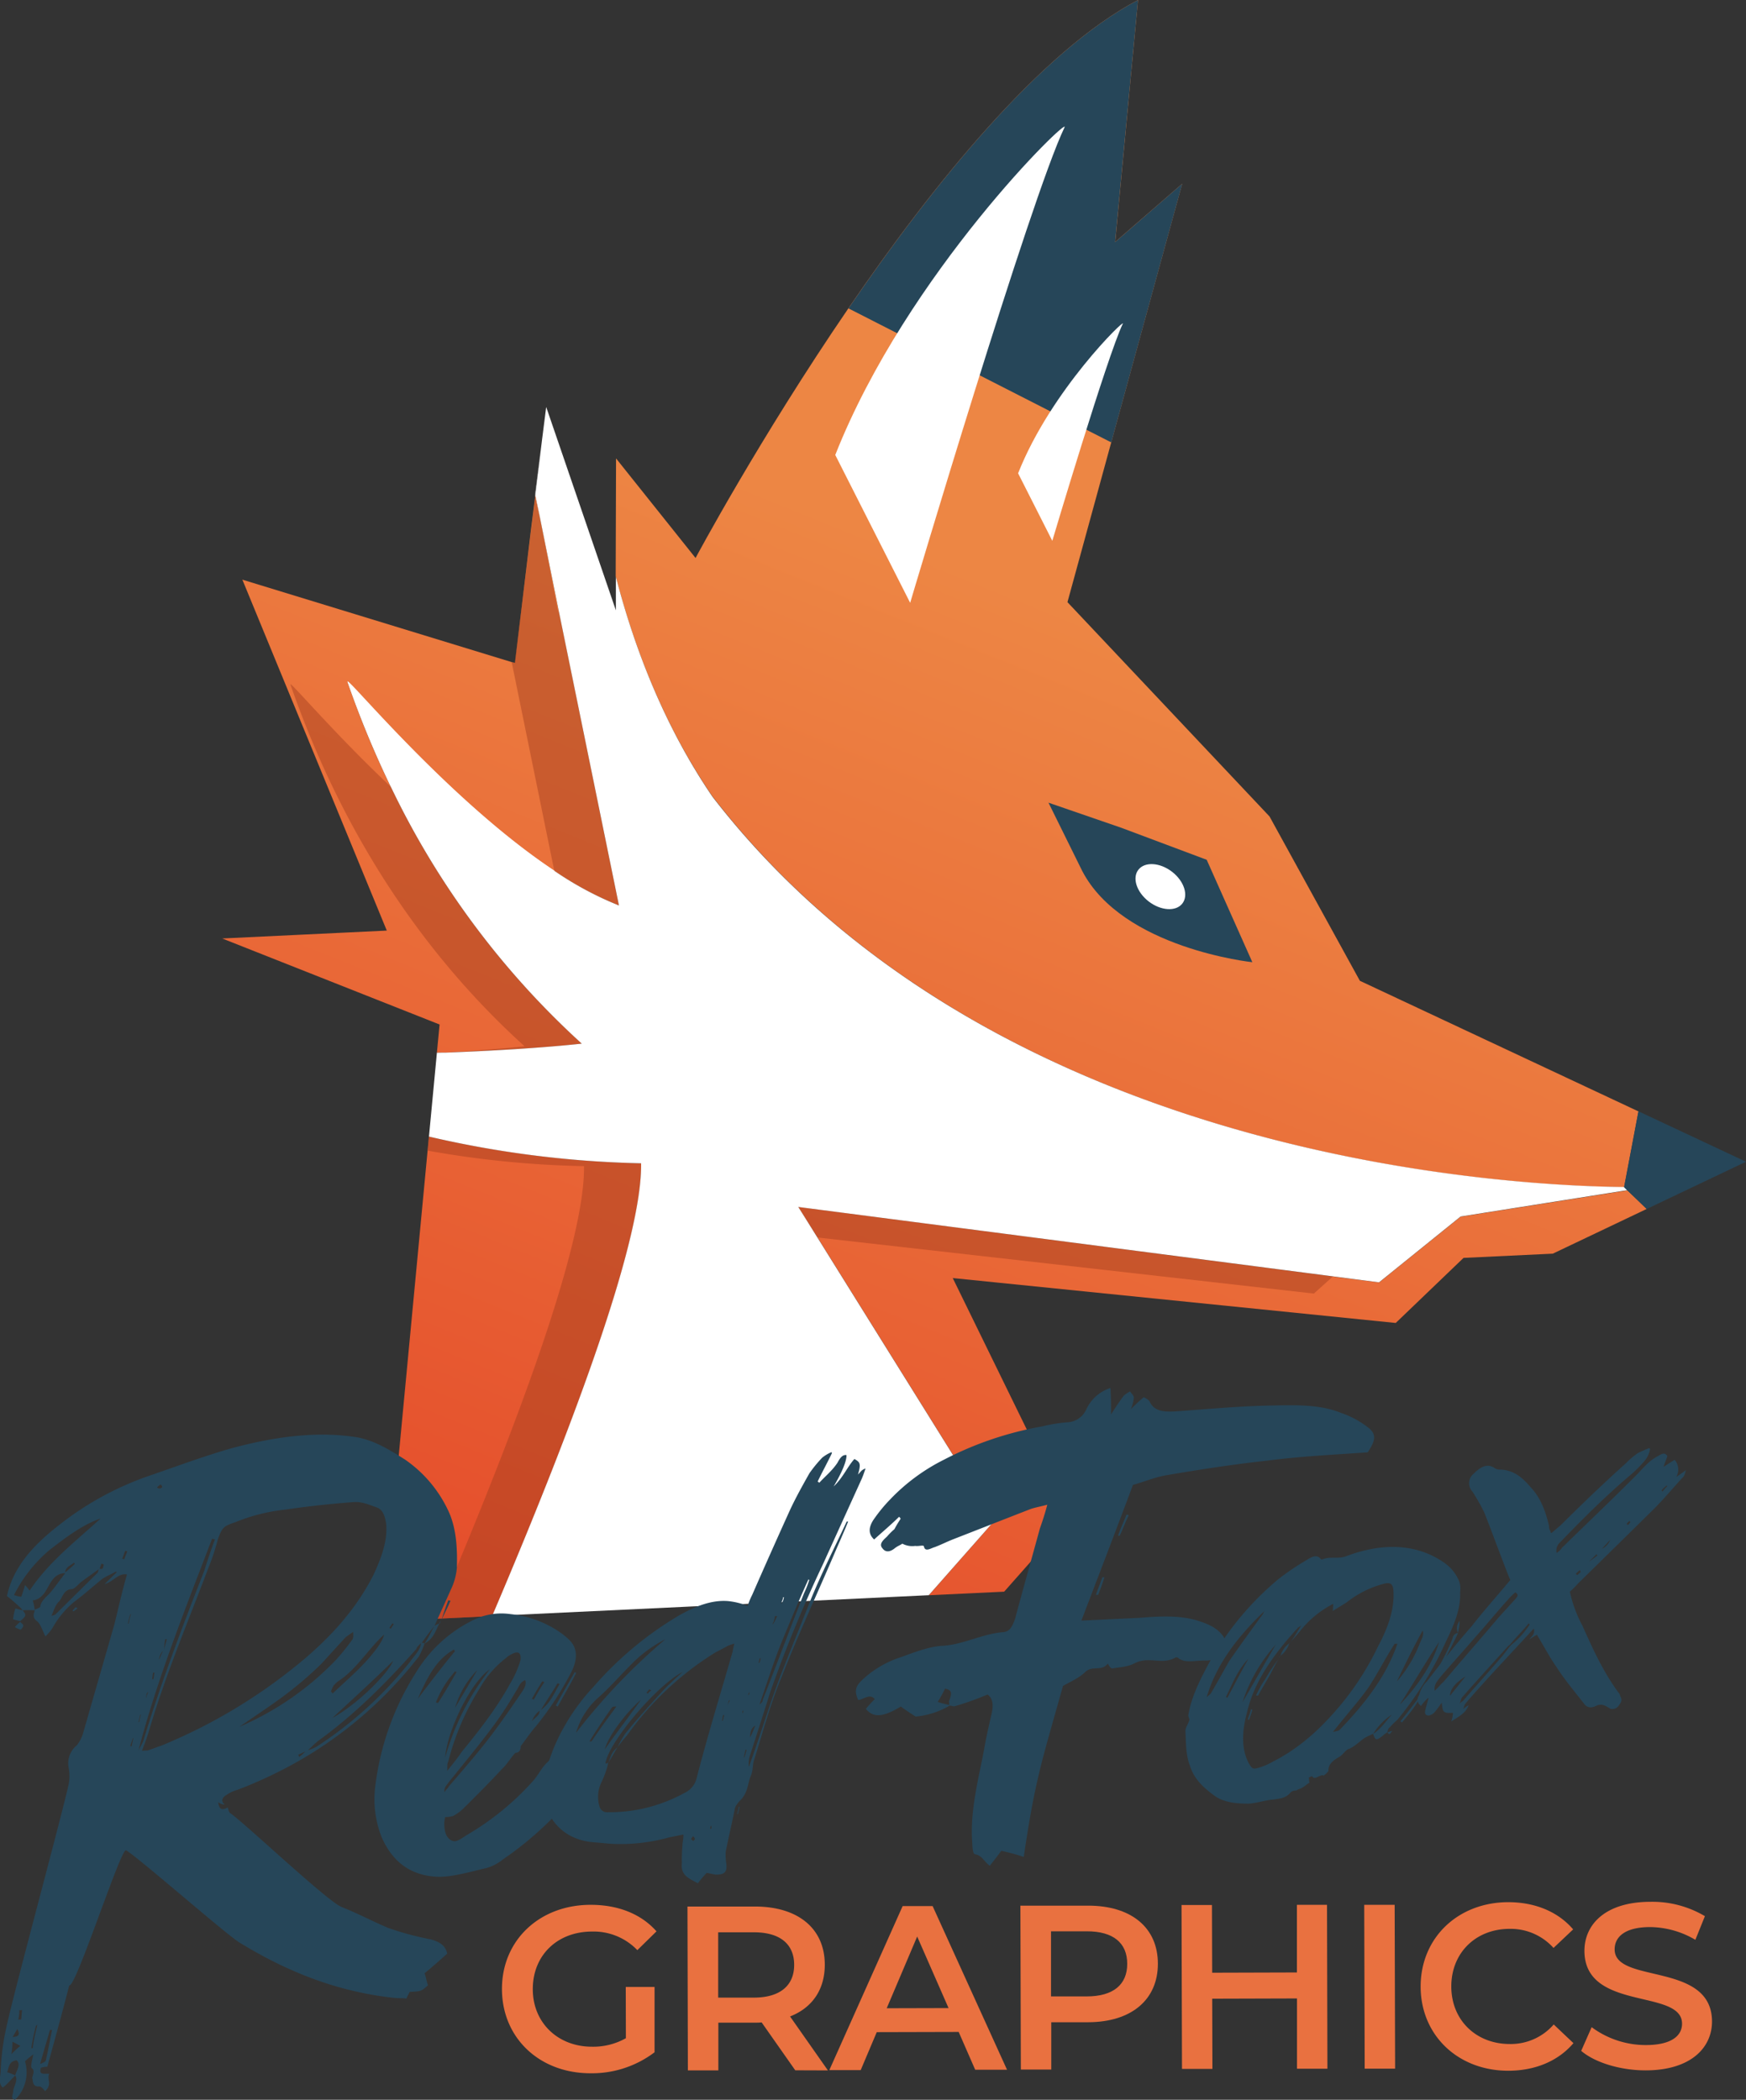 <svg xmlns="http://www.w3.org/2000/svg" xmlns:xlink="http://www.w3.org/1999/xlink" viewBox="0 0 420.71 505.97"><rect x="0" y="0" width="420.71" height="505.97" fill="#333333" stroke="none"/><defs><style>.cls-1{fill:url(#Dégradé_sans_nom_10);}.cls-2{fill:url(#Dégradé_sans_nom_10-2);}.cls-3{fill:url(#Dégradé_sans_nom_10-3);}.cls-4{fill:url(#Dégradé_sans_nom_10-4);}.cls-5{fill:#a43f1f;opacity:0.47;}.cls-6{fill:#fff;}.cls-7{fill:#264659;}.cls-8{fill:#e97140;}</style><linearGradient id="Dégradé_sans_nom_10" x1="254.05" y1="98.03" x2="69.14" y2="499.59" gradientTransform="translate(-62.74 36.42) rotate(-2.73)" gradientUnits="userSpaceOnUse"><stop offset="0" stop-color="#ed8644"/><stop offset="0.86" stop-color="#e23822"/></linearGradient><linearGradient id="Dégradé_sans_nom_10-2" x1="197.79" y1="72.12" x2="12.88" y2="473.68" xlink:href="#Dégradé_sans_nom_10"/><linearGradient id="Dégradé_sans_nom_10-3" x1="342.42" y1="138.72" x2="157.5" y2="540.28" xlink:href="#Dégradé_sans_nom_10"/><linearGradient id="Dégradé_sans_nom_10-4" x1="394.75" y1="162.82" x2="209.83" y2="564.38" xlink:href="#Dégradé_sans_nom_10"/></defs><g id="Fox"><path class="cls-1" d="M92.3,390.68l26.29-1.26c20.93-49.18,36.15-91.2,35.9-109.07a251.83,251.83,0,0,1-51.14-6.45Z"/><path class="cls-2" d="M105.92,246.87l-.65,6.83,1.16-.06a5.14,5.14,0,0,0,.88,0c11.76-.47,23.37-1.12,32.86-2.17a199.69,199.69,0,0,1-46-61.87,229.55,229.55,0,0,1-10.42-25.25c-.75-2.1,24.17,28.46,49.8,45.48a82.11,82.11,0,0,0,15.57,8.34l-14.58-71.42L129,119.23l-1.12,8.9-3.79,31.61-.81-.2L58.4,139.68l34.8,84.56-39.66,1.9Z"/><path class="cls-3" d="M391.36,286.09l0,0,3.45-18.27-67.14-31.48-21.77-39.6L257.21,145.1l10.55-38.5,17.09-62.31-16.13,14L274.22,0c-23.61,12.44-49.46,44.54-69.78,74.28-21.5,31.43-36.84,60.18-36.84,60.18l-19.16-24-.09,28.4c4.62,17.8,11.88,36.31,23.29,53C239.18,279.48,363.32,285.8,391.36,286.09Z"/><polygon class="cls-4" points="392.14 286.84 351.94 293.18 332.31 309.02 321.16 307.6 192.33 290.84 194.04 293.5 196.97 298.16 239.57 366.52 223.8 384.4 241.96 383.54 257.77 365.65 229.57 307.97 336.31 318.79 352.65 303.11 374.16 302.09 396.78 291.32 392.14 286.84"/><path class="cls-5" d="M126.4,252.12C106.26,233.9,84.36,206.22,70,165c-.49-1.38,9.84,11.07,24.17,24.59a200.92,200.92,0,0,0,46,61.91c-9.55,1-21.15,1.71-32.86,2.13C114.16,253.21,120.7,252.72,126.4,252.12Z"/><path class="cls-5" d="M103.37,273.89a245.85,245.85,0,0,0,51.1,6.45c.25,17.87-14.93,59.89-35.9,109.07l-13.75.66c21-49.19,36.15-91.16,35.9-109.07a238.14,238.14,0,0,1-37.7-3.74"/><path class="cls-5" d="M149.18,218.16a80.47,80.47,0,0,1-15.63-8.38l-10.26-50.25.75.19L129,119.36l0-.14,1.1,5.58,4.44,22.83v-.93Z"/><polygon class="cls-5" points="321.18 307.58 316.58 311.71 196.94 298.19 194.02 293.49 192.35 290.82 321.18 307.58"/><path class="cls-6" d="M105.27,253.71l1.15-.06c.3,0,.6,0,.9,0,11.74-.46,23.36-1.14,32.86-2.17a200.47,200.47,0,0,1-46-61.88,235,235,0,0,1-10.43-25.24c-.74-2.13,24.16,28.44,49.79,45.46a80.81,80.81,0,0,0,15.6,8.37l-14.6-71.45L129,119.24v0l1.61-13.29,1-7.88,16.79,49,0-8.09c4.61,17.79,11.89,36.3,23.27,53C248.14,291,397.09,286,397.09,286l-45.15,7.14L332.29,309l-11.13-1.44L192.35,290.84l1.67,2.65,2.93,4.69,42.6,68.35-15.76,17.86-105.2,5c20.95-49.19,36.15-91.19,35.89-109.07a248.14,248.14,0,0,1-51.12-6.44"/><path class="cls-7" d="M252.64,193.42l17.55,6.05,20.57,7.71,11,24.68s-31.28-3.29-41-22Z"/><path class="cls-6" d="M282.43,210.08c2.92,2.27,4,5.69,2.45,7.66s-5.2,1.73-8.12-.54-4-5.69-2.44-7.65,5.19-1.73,8.11.53Z"/><polygon class="cls-7" points="420.71 279.94 396.79 291.32 391.32 286.07 394.79 267.78 420.71 279.94"/><path class="cls-7" d="M284.87,44.27l-17.1,62.34-63.33-32.3C224.76,44.56,250.62,12.43,274.22,0L268.7,58.32Z"/><path class="cls-6" d="M270.55,78c.7-1.44-17.31,16-25.23,36.05l8.24,16.27S266.81,85.78,270.55,78Z"/><path class="cls-6" d="M256.5,30.7c1.52-3.15-37.9,35-55.24,78.93l18.05,35.63S248.31,47.68,256.5,30.7Z"/><polygon class="cls-6" points="130.58 105.93 128.98 119.23 128.93 119.19 130.58 105.93"/><path class="cls-7" d="M397.09,286.05l-4.95.79-.78-.75C395,286.1,397.09,286.05,397.09,286.05Z"/><path class="cls-6" d="M105.25,253.69l1.16-.06a10.23,10.23,0,0,1-1.16.1Z"/><path class="cls-6" d="M133.55,209.78l1.83,9c-13.8-5.3-28.92-17.71-41.2-29.27A237.64,237.64,0,0,1,83.76,164.3C83.05,162.19,107.93,192.76,133.55,209.78Z"/><polygon class="cls-6" points="130.1 124.8 128.96 119.36 129 119.22 130.1 124.8"/></g><g id="Logo"><path class="cls-7" d="M102.31,396a16.92,16.92,0,0,1-1.4,3.18,98.44,98.44,0,0,1-28.66,25,106.24,106.24,0,0,1-15,7.1,8.11,8.11,0,0,0-2.54,1.16c-1.34.75-1.47,1.62-.57,2.44a3.31,3.31,0,0,1-1.58-.61c.24,1.37.62,2.21,2.3,1.27.2.51.22,1,.58,1.35,3,1.93,23.57,21.41,26.9,22.64,3.87,1.54,7.42,3.44,11.11,5a70.5,70.5,0,0,0,10.32,2.79c2.1.59,3.52,1.38,4,3.43-1.82,1.64-3.48,3.1-5.47,4.75.39,1,.44,1.88.83,2.89-1.66,1.46-1.66,1.46-4.41,1.59-.16.36-.48.89-.79,1.6-1.21-.12-2.25-.07-3.29-.19-14-1.58-25.85-6.54-36.87-13.26-3-1.75-24.38-20.51-27.4-22.27-1.24-.63-12.1,33.19-13.69,32.57-1.74,6.82-3.51,13.12-5.28,19.59a4.85,4.85,0,0,0-1.54.24c-.6,1.93.93,1.34,2,1.46-.62,1.41.81,2.55-1,4.19-.37-.5-.92-1.16-1.43-1.14-1.55.08-1.43-1-1.65-2,0-.69.78-1.76-.12-2.41-.36-.33.09-1.9.36-3.3a15.72,15.72,0,0,0-2,1.65A9.25,9.25,0,0,1,3.61,506c-1.22-.29-.41-1.36-.44-2.05.11-1.21,1.25-2.65.51-3.82-1,.91-1.81,2-3,2.9-1.08-.81-.64-2.56-.53-3.77a58.85,58.85,0,0,1,1.39-10.77c1.69-8,13.18-50.32,15-58.52a10.4,10.4,0,0,0,0-4,5.62,5.62,0,0,1,2-5.44A8.66,8.66,0,0,0,20,417.7q3.78-13.12,7.55-26.25c1-4,1.86-8,3.05-12.05-2.09-.42-3.2,1.7-5.41,2.32,1.32-1.27,2-2,2.8-2.72.17-.18,0-.17,0-.34-1,.56-2,1-3.2,1.7-2.33,1.84-4.48,3.84-7,5.69a22,22,0,0,0-5.06,6.11,10.5,10.5,0,0,1-1.79,2.15c-.77-1.51-1.18-3.05-2.08-3.7-1.07-.81-.77-1.68-.47-2.56a16.88,16.88,0,0,0-2.93,0,5.68,5.68,0,0,0-.91-1c-.9-.82-1.81-1.64-2.88-2.45,1.56-7.15,6.48-12.39,12.64-17.17a73.83,73.83,0,0,1,21.36-11.72c7-2.4,13.92-5,20.56-6.85,10.39-2.74,20.51-4.08,30.08-2.47,4.18.84,7.74,3.08,11.3,5.33a30.84,30.84,0,0,1,10.62,12.78c1.75,4.06,2,8.71,1.85,13.38a15.18,15.18,0,0,1-1.48,5.24c-1.24,2.82-2.65,5.83-3.9,8.65-1.14,1.43-2.11,2.69-3.08,4.11A1.09,1.09,0,0,1,102.31,396Zm-98.6-8.41c.7.14,1,.3,1.75.44.92,1.16.93,1.33-.57,2.61-.69-.14-1.22-.29-1.74-.43A11.45,11.45,0,0,1,3.71,387.58Zm-.13,4.49A8.65,8.65,0,0,1,4.9,390.8c.2.51,1.41.63.09,1.9A5.28,5.28,0,0,1,3.58,392.07Zm3.55-8.79c4.67-7,11.17-11.93,17.12-17.39-4.58,1.6-8.58,4.72-12.41,7.67a34.64,34.64,0,0,0-8.46,10.76,5.11,5.11,0,0,0,1.75.43c.3-.88.61-1.75.9-2.8A9.26,9.26,0,0,1,7.13,383.28Zm-2.24,7.35v0ZM4,496.46c-1.89.26-1.82,1.64-2.28,2.87a20.12,20.12,0,0,1,1.94.77C4,498.88,5.1,497.44,4,496.46ZM15.73,379.07c-1.72.08-2.72.82-3.84,2.77-.79,1.42-1.72,3.53-4,3.81a12.15,12.15,0,0,1,.46,2.23c.5-.2,1.52-.59,1.34-.76.27-1.57,1.78-2.5,2.76-3.75C13.63,381.93,14.59,380.5,15.73,379.07ZM2.74,495a19.38,19.38,0,0,1,2.15-2A19.63,19.63,0,0,0,3,492,18.46,18.46,0,0,1,2.74,495Zm.32-4.15c1.72-.09,1.69-.77,1.12-1.95C3.7,489.74,3.38,490.27,3.06,490.81Zm1.59-6.46a8.73,8.73,0,0,1-.24,2.25l.69,0c.13-.87.1-1.56.24-2.26ZM23.5,379c.16-.18.15-.52.3-.87-1.5,1.1-2.84,2-4.34,3.14-.66.55-1.47,1.62-2.16,1.65-1.9.09-2.16,1.83-3,2.91-1,.91-1.28,2.13-1.9,3.54.68-.21.85-.21,1-.39ZM9,487.94c-.17,0-.16.18-.33.19a46,46,0,0,0-1.12,5.4l.34,0C8.1,491.6,8.54,489.86,9,487.94Zm2,8.7c.58-2.44,1-4.87,1.54-7.49l-.51,0c-.74,2.62-1.49,5.07-2.37,8.22C10.43,497,10.94,496.82,10.93,496.64ZM18,376.89c0-.17,0-.17-.18-.34-.83.73-2,1-2.14,2.35A28.46,28.46,0,0,0,18,376.89Zm.15,10.35c.18.16.36.15.54.32-.5.36-.67.54-1,.73l-.19-.16C17.7,387.78,18,387.59,18.19,387.24ZM25,377.07c0-.17-.36-.15-.54-.31-.15.35-.3.87-.46,1.23C24.84,378.29,24.82,377.77,25,377.07Zm7.17,41.77H32c-.14.7-.46,1.23-.6,1.93l.34,0C31.84,420.07,32,419.54,32.13,418.84Zm-1.46-45c-.17,0-.35-.16-.52-.15-.31.71-.46,1.23-.77,1.94a.63.63,0,0,1,.52.14A19.86,19.86,0,0,1,30.67,373.87Zm.9,15.14h-.18a8.58,8.58,0,0,0-.58,2.27H31A9.06,9.06,0,0,1,31.57,389Zm2.85,30.76c4.17-13.83,9.38-27.54,14.77-41.26.74-2.45,1.65-5.09,2.57-7.55-.17,0-.52-.14-.7-.14-6.44,16.88-13.23,33.77-17.75,51.07C33.62,421.19,34.1,420.48,34.42,419.77Zm-.49-6.53h-.17c-.15.53-.29,1.23-.44,1.75h.18C33.64,414.46,33.78,413.76,33.93,413.24Zm36.91-11.43c7.81-6.24,14.55-13.29,19.12-22.31,1.88-4.06,3.41-8.11,3.05-12.23-.26-1.71-.69-3.42-2.27-4-1.75-.61-3.52-1.39-5.41-1.3-5.67.44-11,1-16.65,1.83a43.85,43.85,0,0,0-11.94,3c-2.89,1-3.22,1.19-4.29,4.17a54.69,54.69,0,0,1-2.26,6.84c-5.06,13.36-10.64,26.57-14.5,39.87-.45,1.4-.91,2.63-1.52,4.21l1.38-.06c1.19-.4,2.2-.8,3.39-1.2A130,130,0,0,0,70.84,401.81Zm-35.1,6h-.17c-.16.18-.33.36-.32.53,0,.34-.14.7,0,.86A2.71,2.71,0,0,1,35.74,407.8Zm1.5-4.73H36.9c-.15.53-.12,1.05-.27,1.57l.34,0C37.12,404.11,37.09,403.59,37.24,403.07Zm1.06-3.16.93-2.12A4.05,4.05,0,0,0,38.3,399.91Zm1.49-4.9a10.1,10.1,0,0,0-.23,2.42c.13-.87.44-1.74.58-2.44ZM38.4,358.66c.18.16.34-.19.68-.21,0-.34-.2-.68-.37-.67-.35,0-.5.37-.84.56C37.88,358.51,38.06,358.67,38.4,358.66ZM80.93,400a53.82,53.82,0,0,0,3.91-4.85c.33-.36.3-1.05.25-1.91-.83.56-1.33.93-1.83,1.3L77.36,401a90.69,90.69,0,0,1-11.29,9.34c-2.84,2-5.69,3.9-8.36,5.75A70.77,70.77,0,0,0,80.93,400Zm-7.24,21.92c-.5.36-1.18.57-1.85.95a.63.63,0,0,1,.2.51A6.81,6.81,0,0,0,73.69,421.87Zm27.76-26c-.5.54-1,.91-1.14,1.44-7.21,8.11-14.79,15.72-23.46,22-1,.74-1.82,1.64-2.65,2.37a9.79,9.79,0,0,0,2-.79A94.14,94.14,0,0,0,98.9,400.3C99.86,398.87,101.36,397.59,101.45,395.86ZM81.52,405.1a6.43,6.43,0,0,0-1.15,1.09,9.59,9.59,0,0,0-.63,1.41c.18.16.36.33.37.5,2.31-2.18,4.8-4.37,6.94-6.55,3-3.07,5.23-6.11,5.5-7.68C88.58,397.51,85.88,402.3,81.52,405.1ZM80.05,414c5.88-3.22,13.3-10.47,14.7-13.82C90,404.87,85,409.42,80.05,414Zm13.8-21.72a.59.59,0,0,0,.36.16c.15-.35.48-.71.63-1.07,0-.17-.18-.16-.35-.15C94.34,391.54,94,391.9,93.85,392.25Zm10.85-.51a8.67,8.67,0,0,1,1.18-.58c-.95,1.77-1.38,3.69-3.57,4.83C103.28,394.57,103.91,393.16,104.7,391.74Zm1.35-.58-.18-.17c.17-.18.16-.35.5-.54A.71.71,0,0,0,106.05,391.16Zm-.17,0V391l.18.17Zm2.67-5.48c-.61,1.59-1.57,3.19-2.18,4.77.44-1.58,1-3.16,1.66-4.91A.63.63,0,0,0,108.55,385.68Z"/><path class="cls-7" d="M140.8,425.19c-.3,1.05-.76,2.11-1.07,3-.62,1.41-1.07,2.81-1.7,4.05a11.2,11.2,0,0,1-1.62,2.32,80.71,80.71,0,0,1-15.23,13.5,11.26,11.26,0,0,1-4,2.09c-3.93.88-7.84,2.1-11.47,2.1-6.91-.19-11.22-3.78-13.74-9.53a24.9,24.9,0,0,1-1.6-11.83,65.84,65.84,0,0,1,10-28.09,33.19,33.19,0,0,1,13.23-12.2,15.3,15.3,0,0,1,9.41-1.65,25.52,25.52,0,0,1,12,4.43,17.49,17.49,0,0,1,2,1.63c2.17,2,2.3,4.72.56,8.09a77.89,77.89,0,0,1-8.53,13c-1.31,1.45-2.27,3-3.57,4.66,0,.86-.27,1.57-1.3,1.62-1.15,1.26-1.95,2.68-3.1,3.77-3,3.24-6.25,6.51-9.55,9.77a11.7,11.7,0,0,1-2.33,1.67,6.64,6.64,0,0,1-1.89.26,5.94,5.94,0,0,0-.25,1.91c.08,1.72.49,3.08,1.73,3.72,1.06.63,2.39-.46,3.56-1.21a66.38,66.38,0,0,0,16-13c1-1.09,1.78-2.51,2.59-3.58a13.24,13.24,0,0,1,2.31-2.18c-.41,2.09-1.53,4-2,6.13,1-1.08,1.63-2.15,2.6-3.4,1-.91,1.1-2.3,2.62-3.06.74,1-.76,2.28-.35,3.64.81-1.25,1.62-2.32,2.27-3.21,1.41.79,1.41.79.54,4.11a23.68,23.68,0,0,1,1.77-2.67C140.45,425.21,140.63,425.2,140.8,425.19Zm-31.16-27.33c-.18-.17-.19-.34-.36-.33-3.53,2.07-5.79,5.28-8.59,11.8C103.78,405.21,106.7,401.45,109.64,397.86Zm.41,5c-.17,0-.35,0-.36-.15a24.73,24.73,0,0,0-4.64,7.47.67.67,0,0,0,.52.15C107.18,407.81,108.61,405.33,110.05,402.84Zm-2,27.71c3.44-4,6.87-7.92,10-12,2.6-3.4,5.19-7.15,7.6-10.72.65-.89,1.29-2,.9-3-1.36.58-1.48,1.62-2.13,2.52a93.68,93.68,0,0,1-5.3,8.19c-3.57,4.83-7.32,9.32-11.07,14-.48.71-1.15,1.26-.93,2.29C107.43,431.27,107.94,430.9,108.09,430.55Zm-.84-6.86A61.45,61.45,0,0,1,118,402.29C113.44,405.27,107.63,417.28,107.25,423.69Zm.49,3.08c1.47-1.8,2.6-3.23,3.57-4.66,4.24-5.2,8.47-10.58,11.64-16.43a23.54,23.54,0,0,0,2.5-5.64c.25-1.91-.63-2.39-2.48-1.26a3.39,3.39,0,0,0-1,.73,24.05,24.05,0,0,0-6.38,7.38A61.25,61.25,0,0,0,108,424.52C107.66,425.05,107.86,425.73,107.74,426.77Zm1.87-15.1c1.75-3,3.67-6.22,5.42-9.24A21.33,21.33,0,0,0,109.61,411.67Zm20.39.58a5.14,5.14,0,0,0-1.78,2.5C128.87,413.85,130.06,413.45,130,412.25Zm-1.86-2.85a.63.63,0,0,1,.52.15c.8-1.42,1.59-2.84,2.56-4.26-.17,0-.35-.16-.52-.15C129.73,406.56,128.93,408,128.14,409.4Zm2.19,2.66c2.34-1.67,3.26-4.13,4.54-6.26a.68.68,0,0,0-.53-.15C133.07,407.79,131.61,409.93,130.33,412.06Zm3.58-1c1.43-2.65,3-5.32,4.62-8.15a.53.53,0,0,0,.35.15c-1.42,2.83-3,5.5-4.45,8.15C134.26,411.18,134.08,411,133.91,411Z"/><path class="cls-7" d="M180.66,423.15a6.78,6.78,0,0,0-.22,2.6c2.45-6.68,4.38-13.16,6.82-19.83,2.45-6.5,5.24-13.19,7.86-19.88,2.62-6.51,5.93-13.05,8.91-19.41h.34c-.92,2.28-1.86,4.4-2.79,6.52-4.35,10.21-9.2,20.63-13.2,30.83-2.79,6.69-4.54,13.33-6.64,20-.46,1.23-.22,2.6-.85,4-.77,1.93-.67,4-2.48,5.81a6,6,0,0,0-1.29,1.79c-.7,3.49-1.56,7.15-2.26,10.64A14.87,14.87,0,0,0,175,449c.27,2.06-.38,2.78-2.63,2.72l-2.09-.42a28.79,28.79,0,0,0-2.12,2.51c-2-1.11-4.23-1.86-3.86-4.82a40.48,40.48,0,0,1,.14-4.32c0-.69.27-1.56.22-2.6-1.2.23-2.39.46-3.42.68a43.68,43.68,0,0,1-14.08,1.54c-1.38-.11-2.42-.23-3.81-.34-8-.48-12.21-6.32-12.32-12.18-.16-3.44,1-7,2.43-10.64a49.81,49.81,0,0,1,9.49-14.61,84,84,0,0,1,20.58-17.2c4-2.27,7.92-3.83,11.91-3.51a17.48,17.48,0,0,1,4.71,1.16,17.33,17.33,0,0,1,1.09-2.64c3-6.87,6.07-13.75,9.19-20.63,1.41-3,3-5.84,4.6-8.68a30.88,30.88,0,0,1,3.09-3.77,9.15,9.15,0,0,1,2.19-1.31c.17,0,0,.17.18.16-1.1,2.3-2.37,4.6-3.47,6.9.18.16.35.15.36.33,1.48-1.63,3.14-2.92,4.43-4.88.47-.88,1.11-2,2.15-1.82.07,1.37-1,4-3.09,7.56,2.31-2.18,3.23-4.64,5-6.62,1.42.79,1.6,1.13.87,3.75l.82-.9a2.71,2.71,0,0,1,1-.56c-.3.87-.6,1.75-.91,2.46q-4.69,10.32-9.37,20.64a318.89,318.89,0,0,0-12.69,30.8C184,412.81,182.32,418.06,180.66,423.15Zm-41.86-5.6A148.92,148.92,0,0,1,160.33,395a31.79,31.79,0,0,0-7.34,5.18c-2.81,2.73-5.42,5.78-8.4,8.52A18,18,0,0,0,138.8,417.55Zm3.73,2.07c1.93-2.86,4-5.72,6-8.4-.69,0-1,0-1.19.4q-2.67,3.75-5.31,8Zm34-21.65a15.81,15.81,0,0,1,.43-1.91,11.06,11.06,0,0,0-1.7.59c-1,.57-1.85,1-2.86,1.52a73.55,73.55,0,0,0-21.31,20,35.3,35.3,0,0,0-2.28,2.87,21.28,21.28,0,0,1,1.91-3.37c2.77-3.41,5.72-6.66,8.67-9.9,1.48-1.63,3.13-3.09,5.12-4.91-6.73,3.6-18.15,17.44-18.62,22.12.34,0,.51-.2.68-.21.62-1.41.74-2.62,2.24-3.73-.81,1.25-1.44,2.49-2.24,3.73a21.85,21.85,0,0,1-1.67,4.74,8,8,0,0,0-.41,5.89,1.86,1.86,0,0,0,2,1.29A37.49,37.49,0,0,0,165,432a5.23,5.23,0,0,0,2.78-3.23C170.43,418.46,173.57,408.3,176.53,398Zm-30.8,23.57c2.74-3.93,5.83-7.88,8.74-12C150.66,412.84,146.45,418.57,145.73,421.54Zm10.69-14.49c-.15.35-.49.54-.64.89.17,0,.18.16.35.16a1.75,1.75,0,0,1,.83-.73C156.78,407.2,156.6,407.21,156.42,407.05Zm11,36.06c0-.18-.18-.34-.37-.67-.33.36-.49.54-.49.71s.36.33.54.49C167.14,443.47,167.47,443.28,167.46,443.11Zm4-2.61,0-.52h-.17c0,.17-.15.53-.14.7C171.32,440.68,171.32,440.68,171.48,440.5Zm3-27.24h-.18c-.14.52-.13.87-.27,1.39h.17C174.37,414.13,174.35,413.78,174.5,413.26Zm1.38-3.52h-.17c-.16.35-.14.7-.45,1.4A11.5,11.5,0,0,1,175.88,409.74Zm1.83,27.36c.14-.53.28-1.23.43-1.75h.17c-.15.53-.28,1.22-.43,1.75Zm2.19-15.47h-.17c-.15.52-.29,1.22-.43,1.92l.17-.18C179.61,422.85,179.75,422.16,179.9,421.63Zm-.79-9.28s.17-.18,0-.17c-.17.18-.16.35-.14.69C179.12,412.52,179.12,412.52,179.11,412.35Zm2.93,3.48c-1.17.75-1.12,1.78-1.25,2.82C181.27,417.77,181.57,416.72,182,415.83Zm-1.42-8-.16.18c0,.17-.16.35,0,.52C180.47,408.31,180.63,408,180.62,407.79Zm1.19-4,0,.52Zm2,5.95c3.39-8.62,6.6-17.23,10-25.85A23.38,23.38,0,0,0,195,380.7a.18.18,0,0,1-.18-.17c-2.5,5.47-4.66,10.75-6.82,16-1.85,4.75-3.35,9.48-5,14.22C183.34,410.42,183.67,410.23,183.82,409.71Zm-.48-10.16h-.18c-.15.35-.14.69-.29,1.05H183C183.2,400.24,183.18,399.9,183.34,399.55Zm3-8.26a10.51,10.51,0,0,0,1-1.94l-.52,0a5.26,5.26,0,0,1-.6,1.93Zm1.84-4.92h.17a3.12,3.12,0,0,0,.62-1.58h-.18C188.7,385.31,188.38,385.85,188.23,386.37Z"/><path class="cls-7" d="M280.65,355.55c-2.4.46-4.76,1.44-7.66,2.27-4,10.72-8.12,21.44-12.42,32.69l14.12-.67c4.64-.39,9.29-.62,13.49.56,3.5,1.05,6.67,2.45,7.54,6.2-1.26,2.48-2.93,3.59-5.35,3.54s-5,.75-6.59-.73c-.17,0-.53-.14-.52,0-3.36,1.89-6.23-.39-9.77,1.33-1.68.94-3.75,1-5.46,1.3-.52,0-.73-.66-1.09-1.16-1.64,2-3.61.34-5.43,2-1.49,1.46-3.35,2.23-5.37,3.37-5.16,18.36-6.72,22.61-9.46,41.21a48.2,48.2,0,0,0-5.42-1.47c-.65.9-1.62,2.15-2.76,3.59-1.43-1-1.85-2.51-3.59-2.77-.52-.14-.59-1.69-.64-2.73-.43-5.33.51-10.9,1.63-16.47,2-9.41.83-5.08,3-14.5.43-1.92.52-3.65-.92-4.79-2.37,1-5.08,2-7.81,2.79-.33.19-.87-.13-1.38-.1a19.49,19.49,0,0,1-8.16,2.63c-1.25-.81-2.49-1.61-3.57-2.42-4.36,2.62-6.6,2.73-8.43.57a27.45,27.45,0,0,1,2.14-2.34c-1.11-1.5-2.76.13-4,.19-1-2.37-.68-3.42,1.64-5.43a24.49,24.49,0,0,1,8.74-4.91c3.23-1.18,6.79-2.56,9.89-2.71,4.82-.23,9.69-2.88,14.51-3.28,1.89-.09,2.34-1.49,3-3.08,1.9-7.16,4-14.51,6-21.86.61-1.75,1.21-3.51,1.8-5.78-1.54.42-2.91.66-3.92,1-6.1,2.36-12.54,4.91-18.64,7.28-1.53.59-3,1.35-4.57,1.94-.85.21-2.35,1.32-2.6-.22-.19-.34-1.37.07-2.07-.08a5.1,5.1,0,0,1-3.13-.54c-.5.37-1.18.58-1.85,1.13-1.16.92-2.2,1-2.93,0-.91-1,.08-1.91,1.07-2.82a17.16,17.16,0,0,1,1.81-1.81A27.66,27.66,0,0,1,217,366c0-.18-.19-.34-.37-.5-1.81,1.81-4,3.64-6,5.46-1.44-1.31-1.34-2.87-.22-4.65a37.59,37.59,0,0,1,4.08-5,46.77,46.77,0,0,1,13-9.59,82.1,82.1,0,0,1,23.61-8,37.44,37.44,0,0,1,6.16-1,5.25,5.25,0,0,0,4.51-3.15,9.64,9.64,0,0,1,5.8-5.11c.09,1.9.18,3.79.13,6.38,1.29-2,2.09-3.2,2.9-4.28.32-.53,1.17-.92,1.67-1.29.37.51.91,1,.93,1.51a8.82,8.82,0,0,1-.73,2.8,41.16,41.16,0,0,1,3.14-2.91c.54.32,1.24.63,1.44,1.14,1.15,2.36,3.57,2.42,6.15,2.29,7.4-.52,14.78-1.22,22-1.39,6.21-.13,12.58-.43,17.86,1.73a22.28,22.28,0,0,1,6.74,3.65c2,1.63,1.53,3.21-.24,5.88-8.26.57-16.18.95-24.24,2C297.09,352.87,289,354.12,280.65,355.55Zm-51.9,55.29c0-.51-.21-.85.11-1.38.45-1.41.58-2.27-1.16-2.54a29.63,29.63,0,0,1-1.75,3.19A23.38,23.38,0,0,0,228.75,410.84Zm35.32-26.54c.45-1.4,1.08-2.81,1.53-4.21l.51,0a42.7,42.7,0,0,1-1.52,4.21ZM271.43,365a.61.61,0,0,1,.53.15c-.79,1.59-1.4,3.34-2.18,4.93-.17,0-.35,0-.35-.15C270,368.31,270.82,366.55,271.43,365Z"/><path class="cls-7" d="M334.91,416.2c-.5.37-.48.71-.63,1.24a5.18,5.18,0,0,0-1,.74c-1.66,1.29-1.84,1.29-2.43-.4-.68.37-1.36.58-2,1-1.17.74-2.32,2-3.67,2.59-1,.22-1.49,1.45-2.5,2-1.34.76-2.68,1.69-2.59,3.41a5.67,5.67,0,0,1-1.16,1.09c-.71-.49-2.18,1.31-2.76.13a2.91,2.91,0,0,0-.84.39c.19.33,0,.68.23,1.19-.51.2-1,.74-1.67,1.12-.5.37-1.19.4-1.52.76a1.88,1.88,0,0,0-1.36.41c-1.14,1.44-2.52,1.5-4.06,1.75-1.89.09-4.1.88-6,1-2.94,0-5.71-.24-8-1.68-2.69-1.95-5.2-4.07-6.23-7.47-1-2.55-.95-5.48-1.09-8.41,0-.69.62-1.58.92-2.46.15-.35-.21-.85-.23-1.2.66-4.17,2.55-8.06,4.61-11.95A71.22,71.22,0,0,1,308,380.55a59.85,59.85,0,0,1,6.86-4.64c1.17-.75,2.52-1.5,3.44-.16l.35,0c2-.79,3.79,0,5.83-.8,9-3.36,17.12-2.88,23.55,1.64a10,10,0,0,1,3.28,3.81,5.29,5.29,0,0,1,.51,3.26c.19,4.13-1.52,8-3.41,11.9a82.08,82.08,0,0,1-11.7,18.85A20.59,20.59,0,0,0,334.91,416.2Zm-38.73-15.93c2.59-3.74,5.18-7.32,7.93-11.08.33-.36.31-.7.64-1.06-6.44,6.17-11.64,12.81-14,20.86.33-.36.67-.55,1-.91C293.32,405.41,294.75,402.76,296.18,400.27Zm4.64-.56c-2.64,2.71-3.86,6.05-5.43,9.23.17,0,.18.16.35.16C297.49,405.91,299.06,402.72,300.82,399.71Zm22.6,10.65a68.35,68.35,0,0,0,8.66-13.7c2.38-4.43,3.9-8.81,3.69-13.12-.1-2.06-.8-2.38-2.85-1.76a24.51,24.51,0,0,0-8.25,4.19c-1,.74-2.18,1.31-3.52,2.24,0-.69.12-1.21.09-1.73a24.24,24.24,0,0,0-8,6.59A34,34,0,0,1,311,395.6c1-1.26,1.6-2.5,2.57-3.92-.5.37-.67.38-.84.56-5.74,6.31-10.6,12.93-12.3,20.6-1.18,4.37-1.32,8.52.39,11.89.95,1.68,1.12,1.67,3,1.07a16.2,16.2,0,0,0,3-1.36C313.57,421,318.85,415.93,323.42,410.36Zm-24-.23c2.72-4.62,5.26-9.23,8-13.84A38.21,38.21,0,0,0,299.41,410.13Zm2,1.8h.34c-.13.87-.6,1.75-.74,2.45h-.35C300.79,413.69,301.27,412.8,301.4,411.93Zm3.29-7.06a47.83,47.83,0,0,1,3.54-5.34c-.65.89-1,1.77-1.44,2.48-1.09,2.3-2.55,4.44-3.65,6.56l-.52,0A25.85,25.85,0,0,1,304.69,404.87Zm3.52-5.69a.64.64,0,0,0,.34-.19l-.17.18Zm0,0h.17c-.16.18-.16.18-.15.36Zm2.44-3.22a6.16,6.16,0,0,1-2.1,3A5.45,5.45,0,0,1,310.65,396Zm0,0a.17.17,0,0,0,.16-.18V396Zm.16-.18.17-.18c-.17.18-.17.18-.16.35Zm25.9.32-.68,0c-2.41,3.74-4.14,7.27-6.4,10.66-2.43,3.39-5.38,6.64-8.47,10.59.85-.22,1.37-.24,1.7-.6C328.78,410.63,334,404,336.71,396.1Zm-1.26,17a14.88,14.88,0,0,0-4.6,4.71C332.69,416.65,334,414.69,335.45,413.07Zm-1.17,4.37a9.62,9.62,0,0,1,1.19-.4C334.82,417.93,334.83,418.1,334.28,417.44Zm0-.17v0Zm2.36-12.2a31.19,31.19,0,0,0,5.43-9.06c.3-.87,1.12-1.95.71-3.14C340.55,397,338.67,400.83,336.63,405.07Zm.8,9.63c1.63-2,3.25-4.12,4.88-6.27-.92,2.46-2.89,4.62-4.52,6.6C337.61,414.86,337.44,414.87,337.43,414.7Zm0-4.14c4.28-4.52,7.66-9.51,9.3-14.94C343.49,400.6,340.62,405.57,337.4,410.56Zm13.86-17.06c-.93,2.12-2.21,4.25-3.15,6.37a26.23,26.23,0,0,1-4.49,7.11,9,9,0,0,1,1.1-2.29,55,55,0,0,0,5.22-9.92A1.48,1.48,0,0,1,351.26,393.5Zm0,0a2.76,2.76,0,0,1,.38-2.95,10,10,0,0,1-.39,2.78Z"/><path class="cls-7" d="M349.68,414.82a7.32,7.32,0,0,0,.42-2.09c-2.41.12-2.42-.05-2.71-2.46a23.05,23.05,0,0,1-1.46,2,2.65,2.65,0,0,1-1.67,1.12c-.86,0-1.07-.64-.76-1.52.14-.7.44-1.57.73-2.8a9.39,9.39,0,0,0-1.81,2,1.76,1.76,0,0,1-.47-2.57,6.71,6.71,0,0,1,1.91-3.37c3.41-4.48,7-9,10.76-13.28,2.93-3.77,6.21-7.38,9.31-11.15a11.43,11.43,0,0,1-.59-1.35c-2-5.08-3.75-10-5.71-14.92a49,49,0,0,0-2.83-5,2.93,2.93,0,0,1,.31-4.33c2-2,3.51-2.41,5.12-1.28a2.33,2.33,0,0,0,1,.3c3.62,0,5.79,2.14,7.62,4.29,2.36,2.48,3.55,5.7,4.41,9.29a1.89,1.89,0,0,0,.41,1.36c-.16.18-.16.18.19.33.67-.55,1.49-1.28,2.16-1.83,5.11-5.07,10.22-10,15.68-14.9a21,21,0,0,1,3-2.55c.84-.39,1.69-.78,2.7-1.17.18.17.18.17.19.34a6.26,6.26,0,0,1-1.09,2.46,29.14,29.14,0,0,1-4,4c-5.8,4.94-11.24,10.37-16.67,16a2.54,2.54,0,0,0-.74,2.46,4.6,4.6,0,0,0,1.32-1.28c5.93-5.8,11.88-11.44,17.64-17.23,1.65-1.63,3.11-3.6,5.3-4.74,1-.57,1.67-1.12,2.41-.12-.14.7-.62,1.58-.91,2.63,1.17-.74,1.67-1.11,2.68-1.68a3.59,3.59,0,0,1,.37,4.13c.5-.37,1.17-.75,2.33-1.67-.29,1.05-.44,1.58-.94,1.95-2.13,2.34-4.25,4.86-6.56,7.21-6.26,6.17-12.36,12.16-18.46,18.14a20.69,20.69,0,0,1-2,2,31.17,31.17,0,0,0,3,8.15c2.51,5.57,5,11.15,8.71,16.15.36.33.39.84.57,1.18.39.84-.1,1.39-.59,2.1a1.87,1.87,0,0,1-2,.61,6.31,6.31,0,0,0-1.42-.79,2.39,2.39,0,0,0-1.89.09c-1.52.76-2.4.29-3-.55-2.21-2.83-4.59-5.65-6.64-8.83-1.66-2.34-3-5-4.68-7.72a19.28,19.28,0,0,0-1.84,1.13c.48-.72,1.49-1.28,1.08-2.64-5.58,6.13-11.17,11.92-16.4,18-.33.36-.31.7-.62,1.41a7.49,7.49,0,0,1,1.34-.93C353.2,412.76,351.69,413.52,349.68,414.82Zm-1.84-9.57c4.41-5.22,9-10.44,13.24-15.48l4.1-4.51c.49-.54.81-1.07-.07-1.55a16.39,16.39,0,0,0-1.81,1.82c-2.63,2.88-5.07,5.93-7.69,8.82-2.78,3.24-5.74,6.49-8.52,9.72-.64.9-1.64,1.81-1.39,3.35C346.69,406.51,347.18,405.8,347.84,405.25Zm1.54,3.38c1.31-1.62,2.61-3.24,3.75-4.67C350.78,405.45,349.47,406.9,349.38,408.63Zm13.93-11.89c-3.6,4-7.38,8.12-11,12.26-.32.36-.3.88-.61,1.58a2.83,2.83,0,0,1,.83-.72c2.94-3.42,6.06-6.85,9-10.27,1-1.08,1.62-2.15,2.61-3.23a19.91,19.91,0,0,0,4.42-4.87c0-.18-.18-.17-.18-.34-1.47,1.79-3.12,3.43-4.42,5C363.81,396.37,363.48,396.56,363.31,396.74Zm16.79-17.19a3.55,3.55,0,0,1,.82-.73.65.65,0,0,1-.19-.51,5.26,5.26,0,0,0-1,.91C379.74,379.39,379.92,379.38,380.1,379.55Zm4.59-5.06c-.66.73-1.49,1.46-1.81,1.82.5-.37,1.33-.93,2-1.48C384.87,374.66,384.7,374.67,384.69,374.49Zm3.29-3.43-2,2.16A4.05,4.05,0,0,0,388,371.06Zm4.61-4.54c-.16.18-.5.37-.65.73.17,0,.35.15.18.33a2.52,2.52,0,0,0,.66-.72C392.94,366.68,392.77,366.69,392.59,366.52Zm8-7.11a8.43,8.43,0,0,1,1.14-1.26c0-.17,0-.17-.18-.16a7.62,7.62,0,0,0-1.15,1.09C400.36,359.25,400.53,359.24,400.54,359.41Z"/></g><g id="Base"><path class="cls-8" d="M150.78,478.79l6.94,0,0,15.74a25,25,0,0,1-15.44,5.06c-12.25,0-21.29-8.46-21.33-20.25S130,459,142.32,459c6.6,0,12.13,2.17,15.87,6.39l-4.62,4.53a14.58,14.58,0,0,0-10.89-4.48c-8.41,0-14.32,5.73-14.3,13.91,0,8,6,13.86,14.31,13.84a16,16,0,0,0,8.12-2.05Z"/><path class="cls-8" d="M191.62,498.87l-8.1-11.54a12.79,12.79,0,0,1-1.52.06l-8.91,0,0,11.5-7.34,0-.1-39.48,16.24,0c10.38,0,16.83,5.26,16.85,14,0,6-3,10.39-8.37,12.49l9.12,13Zm-10-33.25-8.57,0,0,15.74,8.58,0c6.43,0,9.75-3,9.73-7.93S188,465.6,181.6,465.62Z"/><path class="cls-8" d="M231,489.63l-19.74.05-3.87,9.15-7.56,0,17.67-39.53,7.22,0,17.93,39.44-7.67,0Zm-2.44-5.75L221,466.64l-7.34,17.28Z"/><path class="cls-8" d="M279,473.2c0,8.68-6.4,14.06-16.78,14.09l-8.91,0,0,11.4-7.33,0-.11-39.49,16.25,0C272.53,459.17,279,464.45,279,473.2Zm-7.39,0c0-5-3.35-7.84-9.78-7.82l-8.58,0,0,15.69,8.58,0C268.3,481.07,271.62,478.18,271.61,473.22Z"/><path class="cls-8" d="M319.75,459l.1,39.49-7.33,0,0-16.93-20.43.06.05,16.92-7.33,0-.11-39.49,7.33,0,.05,16.31,20.42-.06,0-16.3Z"/><path class="cls-8" d="M328.72,459l7.33,0,.11,39.48-7.33,0Z"/><path class="cls-8" d="M342.31,478.72c0-11.79,9-20.33,21.1-20.36,6.43,0,12,2.28,15.65,6.56l-4.73,4.47a13.86,13.86,0,0,0-10.56-4.6c-8.18,0-14.09,5.79-14.07,13.91s6,13.86,14.14,13.84a13.72,13.72,0,0,0,10.54-4.71l4.75,4.5c-3.65,4.3-9.18,6.63-15.66,6.65C351.39,499,342.34,490.51,342.31,478.72Z"/><path class="cls-8" d="M381,494.19l2.52-5.71a21.85,21.85,0,0,0,13.05,4.31c6.14,0,8.73-2.22,8.73-5.15,0-8.52-23.48-2.87-23.52-17.54,0-6.38,5.05-11.81,15.88-11.83a24.86,24.86,0,0,1,13.15,3.46l-2.3,5.7a21.89,21.89,0,0,0-10.89-3.07c-6.1,0-8.57,2.39-8.56,5.38,0,8.41,23.42,2.87,23.46,17.37,0,6.32-5.11,11.75-15.94,11.78C390.43,498.9,384.28,497,381,494.19Z"/></g></svg>